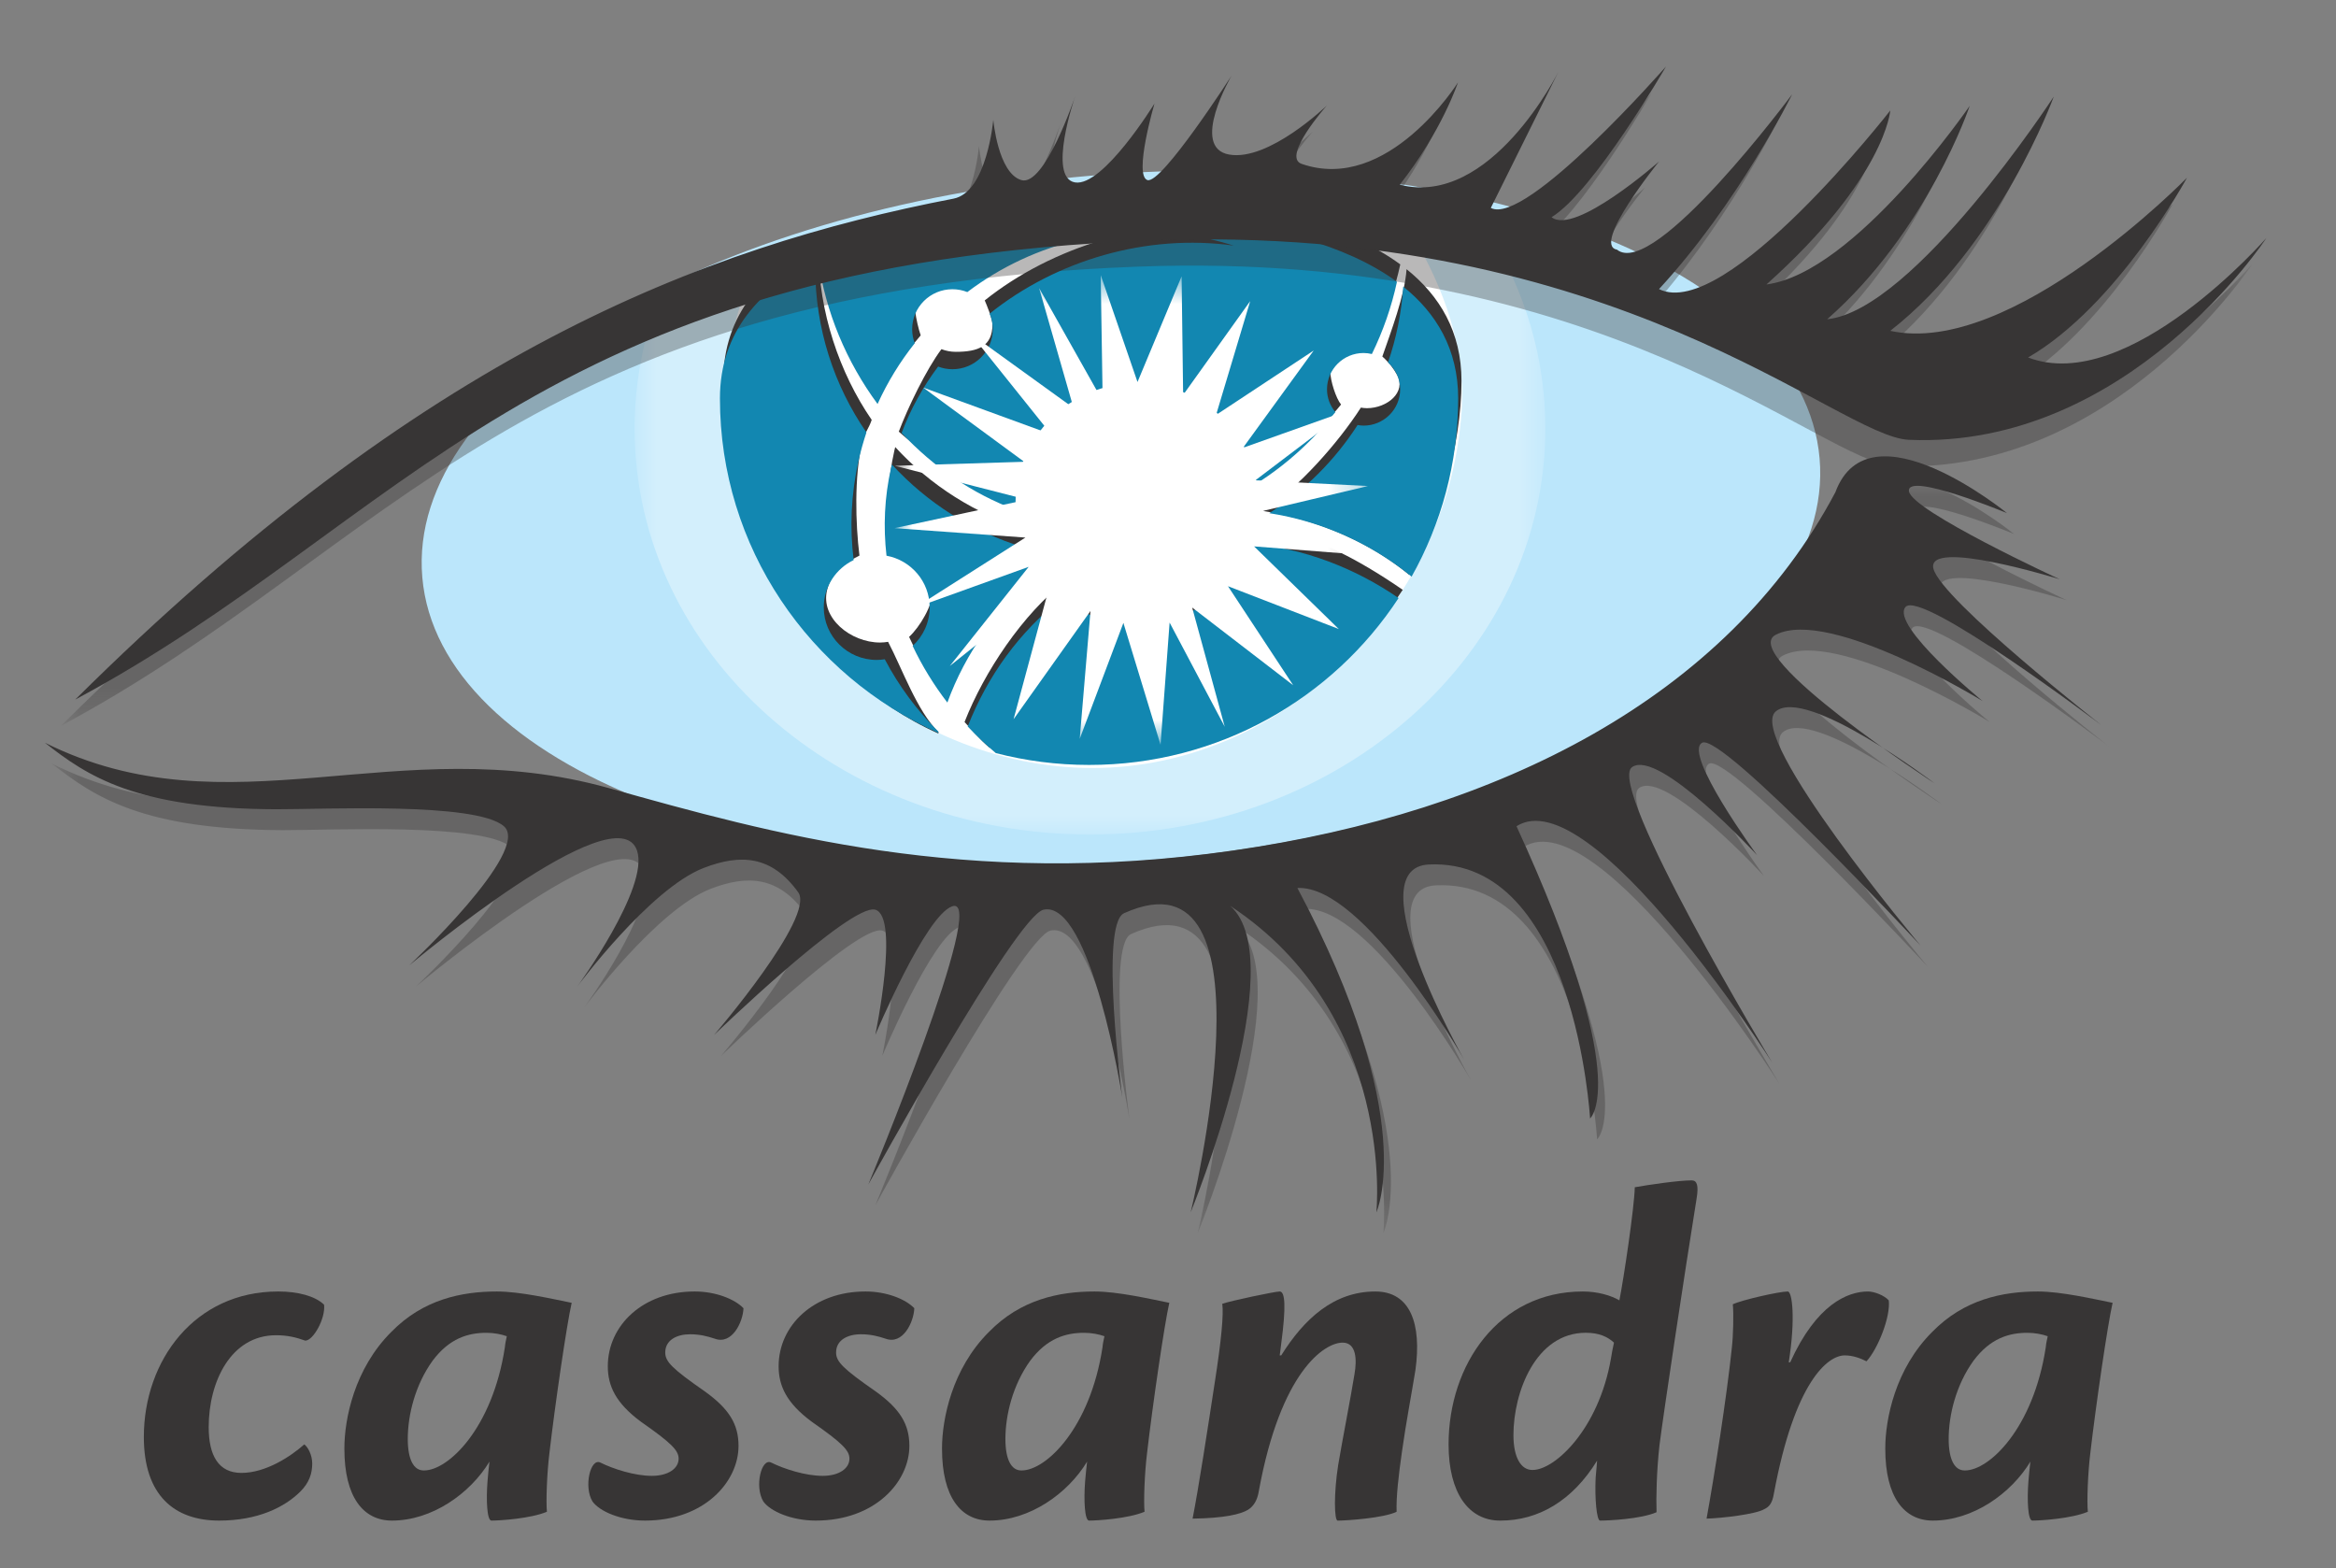 <svg width="73" height="49" viewBox="0 0 73 49" fill="none" xmlns="http://www.w3.org/2000/svg">
<rect x="0" y="0" width="73" height="49" fill="#808080" stroke="none"/>
<g clip-path="url(#clip0_16520_657)">
<mask id="mask0_16520_657" style="mask-type:luminance" maskUnits="userSpaceOnUse" x="0" y="0" width="73" height="49">
<path d="M72.113 0.797H0.113V48.797H72.113V0.797Z" fill="white"/>
</mask>
<g mask="url(#mask0_16520_657)">
<mask id="mask1_16520_657" style="mask-type:luminance" maskUnits="userSpaceOnUse" x="-12" y="-19" width="199" height="255">
<path d="M-11.118 -18.166H186.171V235.305H-11.118V-18.166Z" fill="white"/>
</mask>
<g mask="url(#mask1_16520_657)">
<path d="M8.704 40.357C9.293 40.357 9.85 40.495 10.128 40.772C10.175 41.202 9.788 41.893 9.54 41.893C9.246 41.786 8.968 41.724 8.627 41.724C7.219 41.724 6.522 43.169 6.522 44.597C6.522 45.488 6.832 46.026 7.544 46.026C8.302 46.026 9.076 45.519 9.509 45.135C9.617 45.212 9.757 45.458 9.757 45.734C9.757 46.041 9.664 46.333 9.385 46.61C8.89 47.101 8.055 47.516 6.847 47.516C5.455 47.516 4.495 46.733 4.495 44.904C4.495 42.508 6.089 40.357 8.689 40.357H8.704Z" fill="#373535"/>
<path d="M13.254 45.949C14.012 45.949 15.389 44.628 15.776 42.108C15.791 41.955 15.807 41.909 15.838 41.755C15.668 41.694 15.436 41.648 15.203 41.648C14.631 41.648 14.043 41.817 13.517 42.523C12.975 43.276 12.743 44.213 12.743 44.966C12.743 45.611 12.929 45.949 13.238 45.949H13.254ZM10.762 45.258C10.762 44.352 11.071 42.769 12.232 41.617C13.223 40.603 14.43 40.357 15.528 40.357C16.256 40.357 17.246 40.587 17.865 40.711C17.71 41.386 17.339 43.937 17.169 45.411C17.091 46.041 17.06 46.917 17.091 47.24C16.581 47.455 15.621 47.516 15.358 47.516C15.219 47.516 15.188 46.886 15.235 46.287C15.25 46.087 15.281 45.796 15.296 45.673C14.693 46.671 13.501 47.516 12.248 47.516C11.35 47.516 10.762 46.779 10.762 45.273V45.258Z" fill="#373535"/>
<path d="M21.717 40.357C22.352 40.357 22.955 40.588 23.234 40.88C23.218 41.31 22.878 42.032 22.336 41.832C22.104 41.755 21.872 41.694 21.562 41.694C21.145 41.694 20.789 41.878 20.789 42.262C20.789 42.554 21.006 42.769 22.042 43.491C22.785 44.029 23.079 44.505 23.079 45.181C23.079 46.303 22.011 47.516 20.154 47.516C19.396 47.516 18.731 47.225 18.514 46.917C18.235 46.456 18.452 45.55 18.762 45.703C19.164 45.903 19.829 46.118 20.371 46.118C20.882 46.118 21.207 45.888 21.207 45.581C21.207 45.32 20.975 45.089 20.031 44.428C19.241 43.845 18.994 43.307 18.994 42.693C18.994 41.417 20.093 40.357 21.702 40.357H21.717Z" fill="#373535"/>
<path d="M27.056 40.357C27.69 40.357 28.294 40.588 28.572 40.88C28.557 41.31 28.217 42.032 27.675 41.832C27.443 41.755 27.21 41.694 26.901 41.694C26.483 41.694 26.128 41.878 26.128 42.262C26.128 42.554 26.344 42.769 27.381 43.491C28.124 44.029 28.418 44.505 28.418 45.181C28.418 46.303 27.35 47.516 25.493 47.516C24.735 47.516 24.069 47.225 23.853 46.917C23.574 46.456 23.791 45.55 24.1 45.703C24.503 45.903 25.168 46.118 25.709 46.118C26.22 46.118 26.545 45.888 26.545 45.581C26.545 45.32 26.313 45.089 25.369 44.428C24.58 43.845 24.332 43.307 24.332 42.693C24.332 41.417 25.431 40.357 27.041 40.357H27.056Z" fill="#373535"/>
<path d="M31.929 45.949C32.688 45.949 34.065 44.628 34.452 42.108C34.467 41.955 34.483 41.909 34.514 41.755C34.344 41.694 34.112 41.648 33.879 41.648C33.307 41.648 32.719 41.817 32.192 42.523C31.651 43.276 31.419 44.213 31.419 44.966C31.419 45.611 31.604 45.949 31.914 45.949H31.929ZM29.438 45.258C29.438 44.352 29.748 42.769 30.908 41.617C31.898 40.603 33.105 40.357 34.204 40.357C34.932 40.357 35.922 40.587 36.541 40.711C36.386 41.386 36.015 43.937 35.845 45.411C35.767 46.041 35.736 46.917 35.767 47.24C35.257 47.455 34.297 47.516 34.034 47.516C33.895 47.516 33.864 46.886 33.91 46.287C33.926 46.087 33.957 45.796 33.972 45.673C33.369 46.671 32.177 47.516 30.924 47.516C30.026 47.516 29.438 46.779 29.438 45.273V45.258Z" fill="#373535"/>
<path d="M40.038 42.354C40.75 41.217 41.678 40.357 42.978 40.357C44.077 40.357 44.432 41.371 44.232 42.815C44.123 43.491 43.938 44.459 43.813 45.35C43.705 46.103 43.628 46.779 43.644 47.24C43.241 47.44 42.065 47.517 41.802 47.517C41.694 47.517 41.678 46.671 41.818 45.78C41.941 45.043 42.204 43.706 42.328 42.938C42.406 42.493 42.39 41.955 41.957 41.955C41.384 41.955 40.023 42.861 39.341 46.579C39.295 46.886 39.171 47.071 39.001 47.178C38.769 47.317 38.273 47.44 37.268 47.455C37.454 46.518 37.748 44.597 37.964 43.184C38.165 41.894 38.243 41.064 38.196 40.741C38.459 40.649 39.837 40.357 39.991 40.357C40.162 40.357 40.192 40.833 40.038 41.986C40.023 42.093 40.007 42.262 39.991 42.354H40.038Z" fill="#373535"/>
<path d="M47.899 45.934C48.579 45.934 49.957 44.674 50.343 42.447C50.359 42.324 50.406 42.093 50.437 41.955C50.235 41.77 49.972 41.647 49.555 41.647C47.991 41.647 47.295 43.507 47.295 44.843C47.295 45.565 47.543 45.934 47.883 45.934H47.899ZM46.877 47.516C45.887 47.516 45.268 46.641 45.268 45.135C45.268 42.646 46.831 40.357 49.462 40.357C49.926 40.357 50.343 40.48 50.606 40.634C50.746 39.927 51.071 37.745 51.087 37.1C51.519 37.023 52.448 36.885 52.866 36.885C53.036 36.885 53.083 37.054 53.021 37.438C52.649 39.743 51.984 44.167 51.86 45.151C51.767 45.98 51.752 46.794 51.767 47.255C51.272 47.47 50.266 47.516 50.003 47.516C49.894 47.516 49.833 46.81 49.864 46.18C49.88 45.98 49.91 45.688 49.91 45.642C49.136 46.902 48.069 47.516 46.892 47.516H46.877Z" fill="#373535"/>
<path d="M55.944 42.57C56.765 40.757 57.739 40.357 58.374 40.357C58.576 40.357 58.885 40.48 59.024 40.634C59.086 41.141 58.684 42.154 58.328 42.538C58.142 42.446 57.91 42.354 57.647 42.354C57.12 42.354 56.084 43.169 55.434 46.671C55.387 46.963 55.295 47.086 55.125 47.163C54.862 47.317 53.825 47.44 53.33 47.455C53.561 46.195 53.964 43.63 54.119 42.124C54.165 41.74 54.18 41.033 54.15 40.757C54.444 40.618 55.604 40.357 55.867 40.357C56.007 40.357 56.115 41.202 55.898 42.57H55.944Z" fill="#373535"/>
<path d="M61.407 45.949C62.166 45.949 63.542 44.628 63.929 42.108C63.945 41.955 63.96 41.909 63.991 41.755C63.821 41.694 63.589 41.648 63.357 41.648C62.784 41.648 62.196 41.817 61.67 42.523C61.128 43.276 60.896 44.213 60.896 44.966C60.896 45.611 61.082 45.949 61.392 45.949H61.407ZM58.915 45.258C58.915 44.352 59.225 42.769 60.385 41.617C61.376 40.603 62.583 40.357 63.682 40.357C64.409 40.357 65.399 40.587 66.019 40.711C65.864 41.386 65.492 43.937 65.322 45.411C65.245 46.041 65.213 46.917 65.245 47.24C64.734 47.455 63.775 47.516 63.511 47.516C63.372 47.516 63.342 46.886 63.388 46.287C63.403 46.087 63.434 45.796 63.45 45.673C62.846 46.671 61.655 47.516 60.401 47.516C59.503 47.516 58.915 46.779 58.915 45.273V45.258Z" fill="#373535"/>
</g>
<mask id="mask2_16520_657" style="mask-type:luminance" maskUnits="userSpaceOnUse" x="-12" y="-19" width="199" height="255">
<path d="M-11.118 -18.166H186.171V235.305H-11.118V-18.166Z" fill="white"/>
</mask>
<g mask="url(#mask2_16520_657)">
<path d="M56.862 14.323C57.373 20.229 48.011 25.849 35.954 26.876C23.896 27.903 13.707 23.947 13.197 18.042C12.686 12.136 22.048 6.516 34.105 5.489C46.163 4.462 56.352 8.417 56.862 14.323Z" fill="#BBE6FB"/>
</g>
<mask id="mask3_16520_657" style="mask-type:luminance" maskUnits="userSpaceOnUse" x="-12" y="-19" width="199" height="255">
<path d="M-11.118 -18.166H186.171V235.305H-11.118V-18.166Z" fill="white"/>
</mask>
<g mask="url(#mask3_16520_657)">
<mask id="mask4_16520_657" style="mask-type:luminance" maskUnits="userSpaceOnUse" x="19" y="6" width="30" height="21">
<path d="M19.831 6.179H48.294V26.078H19.831V6.179Z" fill="white"/>
</mask>
<g mask="url(#mask4_16520_657)">
<g opacity="0.35">
<path d="M34.459 6.182C29.86 6.107 24.477 7.92 20.473 9.618C20.056 10.811 19.831 12.079 19.831 13.394C19.831 20.399 26.203 26.078 34.062 26.078C41.922 26.078 48.293 20.399 48.293 13.394C48.293 11.177 47.654 9.094 46.532 7.281C43.328 6.786 38.922 6.254 34.459 6.182Z" fill="white"/>
</g>
</g>
</g>
<mask id="mask5_16520_657" style="mask-type:luminance" maskUnits="userSpaceOnUse" x="-12" y="-19" width="199" height="255">
<path d="M-11.118 -18.166H186.171V235.305H-11.118V-18.166Z" fill="white"/>
</mask>
<g mask="url(#mask5_16520_657)">
<path d="M34.062 6.18C31.516 6.026 27.127 7.345 23.467 8.66C22.911 9.963 22.602 11.389 22.602 12.885C22.602 19.023 28.208 23.999 34.137 23.999C40.028 23.999 45.24 19.015 45.672 12.885C45.813 10.889 45.121 9.008 44.16 7.387C40.365 6.723 36.339 6.318 34.062 6.18Z" fill="white"/>
</g>
<mask id="mask6_16520_657" style="mask-type:luminance" maskUnits="userSpaceOnUse" x="-12" y="-19" width="199" height="255">
<path d="M-11.118 -18.166H186.171V235.305H-11.118V-18.166Z" fill="white"/>
</mask>
<g mask="url(#mask6_16520_657)">
<path d="M27.528 12.079C27.84 11.393 28.313 11.056 28.772 10.48C28.721 10.344 28.609 9.898 28.609 9.744C28.609 9.054 29.173 8.494 29.868 8.494C30.033 8.494 30.189 8.526 30.333 8.583C32.417 7.006 35.16 6.318 37.918 6.93C38.169 6.987 38.416 7.055 38.659 7.13C35.934 6.755 32.862 7.713 30.773 9.387C30.837 9.536 31.014 9.964 31.014 10.136C31.014 10.826 30.564 10.994 29.868 10.994C29.71 10.994 29.56 10.964 29.42 10.911C28.948 11.54 28.37 12.739 28.087 13.488C29.242 14.514 30.286 14.886 31.646 15.39C31.643 15.326 31.693 15.267 31.693 15.201C31.693 13.12 33.539 11.428 35.635 11.428C37.514 11.428 39.07 12.785 39.373 14.564C40.311 13.972 41.217 13.518 41.908 12.641C41.747 12.445 41.573 11.893 41.573 11.621C41.573 10.994 42.085 10.486 42.716 10.486C42.805 10.486 42.891 10.499 42.975 10.518C43.325 9.803 43.59 9.044 43.759 8.262C40.481 5.853 34.138 6.181 34.138 6.181C34.138 6.181 29.09 5.92 25.673 7.573C25.901 9.209 26.558 10.764 27.528 12.079Z" fill="#373535"/>
<path d="M43.198 11.141C43.429 11.348 43.556 11.53 43.655 11.707C43.962 12.255 43.347 12.755 42.716 12.755C42.652 12.755 42.59 12.747 42.528 12.737C41.818 13.839 40.573 15.254 39.467 15.966C41.163 16.241 42.762 16.916 44.035 17.958C44.961 16.309 45.672 13.929 45.672 11.907C45.672 10.368 44.988 9.239 43.955 8.412C43.9 9.236 43.457 10.389 43.198 11.141Z" fill="#373535"/>
<path d="M29.43 21.582C29.996 20.032 31.386 18.832 32.701 17.776C32.508 17.514 32.22 16.867 32.099 16.56C30.496 16.076 29.077 15.17 27.976 13.97C27.968 14.005 27.958 14.039 27.95 14.074C27.742 14.996 27.704 15.92 27.807 16.821C28.575 16.963 29.157 17.631 29.157 18.434C29.157 18.911 28.736 19.602 28.409 19.902C28.764 20.663 29.006 21.029 29.43 21.582Z" fill="#373535"/>
<path d="M29.331 22.883C28.657 22.217 28.191 20.89 27.753 20.056C27.672 20.069 27.588 20.078 27.502 20.078C26.588 20.078 25.63 19.316 25.847 18.435C25.966 17.947 26.306 17.628 26.858 17.361C26.732 16.351 26.698 14.899 26.934 13.848C27.002 13.548 27.145 13.407 27.241 13.121C26.232 11.655 25.58 9.732 25.58 7.824C25.58 7.754 25.584 7.685 25.585 7.616C23.881 8.465 22.602 9.802 22.602 11.907C22.602 16.563 25.303 21.13 29.322 22.92C29.325 22.908 29.328 22.895 29.331 22.883Z" fill="#373535"/>
<path d="M39.214 16.446C38.694 17.912 37.29 18.965 35.635 18.965C34.75 18.965 33.938 18.662 33.293 18.159C31.962 19.187 30.755 20.994 30.142 22.562C30.417 22.856 30.609 23.098 30.918 23.359C31.849 23.599 33.13 23.359 34.138 23.359C38.19 23.359 41.779 21.569 43.836 18.431C42.468 17.49 40.855 16.595 39.214 16.446Z" fill="#373535"/>
</g>
<mask id="mask7_16520_657" style="mask-type:luminance" maskUnits="userSpaceOnUse" x="-12" y="-19" width="199" height="255">
<path d="M-11.118 -18.166H186.171V235.305H-11.118V-18.166Z" fill="white"/>
</mask>
<g mask="url(#mask7_16520_657)">
<path d="M27.424 12.624C27.736 11.937 28.128 11.301 28.586 10.725C28.535 10.589 28.505 10.443 28.505 10.288C28.505 9.598 29.069 9.038 29.764 9.038C29.929 9.038 30.085 9.07 30.229 9.127C32.313 7.55 35.056 6.863 37.814 7.474C38.065 7.531 38.312 7.599 38.555 7.674C35.83 7.299 33.014 8.128 30.925 9.802C30.989 9.952 31.024 10.116 31.024 10.288C31.024 10.978 30.46 11.538 29.764 11.538C29.607 11.538 29.456 11.508 29.316 11.455C28.844 12.084 28.458 12.779 28.175 13.529C29.167 14.591 30.385 15.43 31.745 15.935C31.742 15.87 31.735 15.807 31.735 15.741C31.735 13.66 33.435 11.973 35.531 11.973C37.41 11.973 38.966 13.329 39.27 15.108C40.207 14.516 41.04 13.756 41.73 12.878C41.569 12.683 41.469 12.437 41.469 12.165C41.469 11.539 41.981 11.031 42.612 11.031C42.701 11.031 42.787 11.043 42.871 11.063C43.221 10.347 43.486 9.589 43.655 8.806C40.377 6.397 34.033 6.726 34.033 6.726C34.033 6.726 28.986 6.464 25.569 8.117C25.797 9.753 26.454 11.308 27.424 12.624Z" fill="#1287B1"/>
<path d="M43.374 11.326C43.606 11.534 43.755 11.831 43.755 12.165C43.755 12.791 43.243 13.3 42.612 13.3C42.548 13.3 42.486 13.291 42.425 13.281C41.714 14.384 40.772 15.324 39.665 16.036C41.3 16.29 42.839 16.978 44.112 18.02C45.038 16.372 45.568 14.473 45.568 12.451C45.568 10.912 44.884 9.784 43.851 8.956C43.797 9.78 43.634 10.575 43.374 11.326Z" fill="#1287B1"/>
<path d="M29.605 21.954C30.17 20.405 31.152 19.015 32.467 17.959C32.274 17.697 32.116 17.411 31.995 17.105C30.391 16.62 28.973 15.714 27.872 14.514C27.864 14.549 27.854 14.583 27.846 14.618C27.638 15.54 27.6 16.464 27.703 17.365C28.471 17.507 29.052 18.175 29.052 18.979C29.052 19.455 28.846 19.884 28.52 20.184C28.816 20.808 29.18 21.402 29.605 21.954Z" fill="#1287B1"/>
<path d="M29.326 22.864C28.652 22.198 28.087 21.434 27.649 20.601C27.567 20.613 27.483 20.622 27.398 20.622C26.484 20.622 25.743 19.886 25.743 18.979C25.743 18.328 26.124 17.768 26.677 17.501C26.551 16.491 26.594 15.443 26.83 14.393C26.898 14.092 26.981 13.799 27.076 13.513C26.067 12.048 25.476 10.276 25.476 8.368C25.476 8.298 25.479 8.229 25.481 8.16C23.776 9.009 22.498 10.346 22.498 12.451C22.498 17.107 25.299 21.111 29.318 22.901C29.321 22.889 29.323 22.876 29.326 22.864Z" fill="#1287B1"/>
<path d="M39.109 16.99C38.59 18.456 37.186 19.51 35.531 19.51C34.646 19.51 33.834 19.207 33.188 18.703C31.858 19.732 30.854 21.134 30.241 22.701C30.516 22.996 30.81 23.273 31.119 23.533C32.05 23.774 33.026 23.903 34.033 23.903C38.086 23.903 41.648 21.826 43.706 18.688C42.338 17.747 40.75 17.139 39.109 16.99Z" fill="#1287B1"/>
</g>
<mask id="mask8_16520_657" style="mask-type:luminance" maskUnits="userSpaceOnUse" x="-12" y="-19" width="199" height="255">
<path d="M-11.118 -18.166H186.171V235.305H-11.118V-18.166Z" fill="white"/>
</mask>
<g mask="url(#mask8_16520_657)">
<mask id="mask9_16520_657" style="mask-type:luminance" maskUnits="userSpaceOnUse" x="27" y="8" width="16" height="16">
<path d="M27.953 8.596H42.75V23.273H27.953V8.596Z" fill="white"/>
</mask>
<g mask="url(#mask9_16520_657)">
<path d="M39.243 16.018L42.75 15.188L39.23 15.009L42.095 12.836L38.844 13.993L41.053 10.953L38.002 12.967L39.069 9.409L36.973 12.341L36.925 8.636L35.547 11.937L34.397 8.596L34.459 12.531L32.473 9.004L33.548 12.749L30.325 10.422L32.849 13.572L28.849 12.111L32.006 14.43L27.957 14.554L32.097 15.614L27.954 16.504L32.044 16.798L28.595 18.991L32.146 17.713L29.682 20.811L32.796 18.318L31.674 22.475L34.078 19.092L33.741 23.088L35.106 19.465L36.267 23.273L36.55 19.454L38.274 22.712L37.255 18.985L40.412 21.413L38.374 18.318L41.838 19.657L39.19 17.074L42.741 17.351L39.243 16.018Z" fill="white"/>
</g>
</g>
<mask id="mask10_16520_657" style="mask-type:luminance" maskUnits="userSpaceOnUse" x="-12" y="-19" width="199" height="255">
<path d="M-11.118 -18.166H186.171V235.305H-11.118V-18.166Z" fill="white"/>
</mask>
<g mask="url(#mask10_16520_657)">
<mask id="mask11_16520_657" style="mask-type:luminance" maskUnits="userSpaceOnUse" x="1" y="2" width="70" height="21">
<path d="M1.906 2.896H70.377V22.681H1.906V2.896Z" fill="white"/>
</mask>
<g mask="url(#mask11_16520_657)">
<g opacity="0.35">
<path d="M1.906 22.681C12.783 11.883 21.47 8.549 29.354 7.028C30.397 6.826 30.594 4.563 30.594 4.563C30.594 4.563 30.74 6.23 31.47 6.447C32.2 6.665 33.149 3.838 33.149 3.838C33.149 3.838 32.273 6.375 33.149 6.52C34.025 6.665 35.631 4.056 35.631 4.056C35.631 4.056 34.974 6.302 35.412 6.447C35.85 6.592 38.039 3.186 38.039 3.186C38.039 3.186 36.725 5.433 37.967 5.65C39.208 5.868 41.019 4.117 41.019 4.117C41.019 4.117 39.595 5.719 40.229 5.94C42.931 6.883 45.116 3.397 45.116 3.397C45.116 3.397 44.61 4.926 43.296 6.592C46.142 7.317 48.257 3.059 48.257 3.059L46.142 7.317C47.237 7.897 51.618 2.896 51.618 2.896C51.618 2.896 49.355 6.81 48.041 7.607C48.77 8.187 51.398 5.868 51.398 5.868C51.398 5.868 49.281 8.476 50.084 8.621C51.252 9.564 55.559 3.766 55.559 3.766C55.559 3.766 53.88 7.172 51.398 9.853C53.473 10.884 58.625 4.273 58.625 4.273C58.625 4.273 58.479 6.375 54.756 9.709C57.53 9.346 61.107 4.128 61.107 4.128C61.107 4.128 59.793 8.042 56.654 10.795C59.378 10.514 63.734 3.838 63.734 3.838C63.734 3.838 62.056 8.476 58.625 11.158C62.421 11.991 67.896 6.375 67.896 6.375C67.896 6.375 65.743 10.361 62.932 11.991C66.071 13.187 70.378 8.259 70.378 8.259C70.378 8.259 66.071 14.854 59.209 14.564C56.958 14.469 50.148 7.783 35.558 8.332C16.287 9.057 12.199 17.173 1.906 22.681Z" fill="#373535"/>
</g>
</g>
<path d="M2.352 21.86C13.229 11.063 21.915 7.729 29.799 6.207C30.843 6.006 31.04 3.743 31.04 3.743C31.04 3.743 31.186 5.41 31.916 5.627C32.646 5.845 33.595 3.019 33.595 3.019C33.595 3.019 32.719 5.555 33.595 5.7C34.471 5.845 36.077 3.236 36.077 3.236C36.077 3.236 35.42 5.482 35.857 5.627C36.295 5.772 38.485 2.366 38.485 2.366C38.485 2.366 37.171 4.613 38.413 4.83C39.653 5.048 41.464 3.297 41.464 3.297C41.464 3.297 40.041 4.899 40.675 5.12C43.376 6.062 45.561 2.577 45.561 2.577C45.561 2.577 45.055 4.106 43.742 5.772C46.588 6.497 48.702 2.239 48.702 2.239L46.588 6.497C47.683 7.077 52.063 2.077 52.063 2.077C52.063 2.077 49.8 5.99 48.486 6.787C49.216 7.367 51.844 5.048 51.844 5.048C51.844 5.048 49.727 7.657 50.53 7.801C51.698 8.744 56.005 2.946 56.005 2.946C56.005 2.946 54.325 6.352 51.844 9.034C53.919 10.064 59.071 3.453 59.071 3.453C59.071 3.453 58.925 5.555 55.202 8.889C57.976 8.526 61.553 3.308 61.553 3.308C61.553 3.308 60.239 7.222 57.1 9.976C59.824 9.694 64.18 3.019 64.18 3.019C64.18 3.019 62.502 7.657 59.071 10.338C62.867 11.171 68.342 5.555 68.342 5.555C68.342 5.555 66.188 9.541 63.378 11.171C66.517 12.367 70.823 7.439 70.823 7.439C70.823 7.439 66.517 14.034 59.655 13.744C57.404 13.649 50.594 6.963 36.003 7.512C16.733 8.236 12.645 16.353 2.352 21.86Z" fill="#373535"/>
</g>
<mask id="mask12_16520_657" style="mask-type:luminance" maskUnits="userSpaceOnUse" x="-12" y="-19" width="199" height="255">
<path d="M-11.118 -18.166H186.171V235.305H-11.118V-18.166Z" fill="white"/>
</mask>
<g mask="url(#mask12_16520_657)">
<mask id="mask13_16520_657" style="mask-type:luminance" maskUnits="userSpaceOnUse" x="1" y="14" width="65" height="25">
<path d="M1.621 14.912H65.895V38.537H1.621V14.912Z" fill="white"/>
</mask>
<g mask="url(#mask13_16520_657)">
<g opacity="0.35">
<path d="M1.621 23.862C7.37 26.724 12.626 23.427 19.25 25.28C24.287 26.69 30.419 28.427 38.74 27.231C47.062 26.036 54.179 22.449 57.574 16.035C58.632 13.173 62.939 16.687 62.939 16.687C62.939 16.687 59.8 15.383 59.873 15.999C59.946 16.615 64.582 18.753 64.582 18.753C64.582 18.753 60.384 17.448 60.64 18.426C60.895 19.405 65.895 23.318 65.895 23.318C65.895 23.318 60.238 19.043 59.764 19.622C59.289 20.202 62.173 22.558 62.173 22.558C62.173 22.558 57.391 19.622 55.712 20.488C54.505 21.11 60.676 25.13 60.676 25.13C60.676 25.13 56.661 22.086 55.712 22.883C54.763 23.681 60.238 30.203 60.238 30.203C60.238 30.203 54.033 23.535 53.413 23.862C52.792 24.188 55.128 27.377 55.128 27.377C55.128 27.377 52.062 24.043 51.223 24.623C50.384 25.203 55.603 33.862 55.603 33.862C55.603 33.862 49.946 24.985 47.61 26.47C51.278 34.46 49.909 35.602 49.909 35.602C49.909 35.602 49.441 27.451 44.872 27.666C42.573 27.775 45.967 33.754 45.967 33.754C45.967 33.754 42.843 28.293 40.762 28.402C44.597 35.606 43.23 38.537 43.23 38.537C43.23 38.537 43.864 32.384 38.663 28.959C40.634 30.698 37.427 38.537 37.427 38.537C37.427 38.537 40.248 26.986 35.346 29.188C34.571 29.536 35.291 34.95 35.291 34.95C35.291 34.95 34.306 28.753 32.828 29.08C31.966 29.269 27.353 37.667 27.353 37.667C27.353 37.667 31.131 28.59 29.981 28.971C29.143 29.248 27.572 32.993 27.572 32.993C27.572 32.993 28.338 29.297 27.572 29.08C26.806 28.862 22.535 32.993 22.535 32.993C22.535 32.993 25.711 29.297 25.163 28.536C24.333 27.383 23.36 27.329 22.206 27.775C20.527 28.425 18.265 31.471 18.265 31.471C18.265 31.471 20.52 28.387 20.126 27.231C19.493 25.375 13.009 30.819 13.009 30.819C13.009 30.819 16.841 27.231 15.965 26.47C15.089 25.71 10.333 25.945 8.848 25.941C4.468 25.927 2.951 24.907 1.621 23.862Z" fill="#373535"/>
</g>
</g>
<path d="M1.403 23.209C7.151 26.072 12.407 22.775 19.031 24.628C24.068 26.037 30.2 27.775 38.522 26.579C46.843 25.383 53.96 21.796 57.355 15.383C58.413 12.52 62.72 16.035 62.72 16.035C62.72 16.035 59.581 14.73 59.654 15.347C59.727 15.962 64.363 18.1 64.363 18.1C64.363 18.1 60.165 16.796 60.421 17.774C60.676 18.752 65.677 22.666 65.677 22.666C65.677 22.666 60.019 18.39 59.545 18.97C59.071 19.55 61.954 21.905 61.954 21.905C61.954 21.905 57.172 18.97 55.493 19.835C54.285 20.457 60.457 24.478 60.457 24.478C60.457 24.478 56.442 21.434 55.493 22.231C54.544 23.029 60.02 29.55 60.02 29.55C60.02 29.55 53.814 22.883 53.194 23.209C52.574 23.536 54.91 26.724 54.91 26.724C54.91 26.724 51.843 23.39 51.004 23.97C50.165 24.55 55.384 33.21 55.384 33.21C55.384 33.21 49.727 24.333 47.391 25.818C51.059 33.808 49.69 34.95 49.69 34.95C49.69 34.95 49.222 26.798 44.653 27.014C42.354 27.123 45.748 33.101 45.748 33.101C45.748 33.101 42.624 27.64 40.544 27.749C44.378 34.954 43.011 37.884 43.011 37.884C43.011 37.884 43.645 31.731 38.444 28.307C40.415 30.046 37.208 37.884 37.208 37.884C37.208 37.884 40.03 26.334 35.127 28.536C34.353 28.884 35.073 34.297 35.073 34.297C35.073 34.297 34.087 28.101 32.609 28.427C31.747 28.617 27.134 37.015 27.134 37.015C27.134 37.015 30.912 27.938 29.762 28.319C28.924 28.596 27.353 32.34 27.353 32.34C27.353 32.34 28.119 28.645 27.353 28.427C26.587 28.21 22.316 32.34 22.316 32.34C22.316 32.34 25.492 28.645 24.944 27.883C24.114 26.73 23.142 26.677 21.988 27.123C20.308 27.772 18.046 30.819 18.046 30.819C18.046 30.819 20.301 27.734 19.907 26.579C19.274 24.723 12.79 30.166 12.79 30.166C12.79 30.166 16.622 26.579 15.746 25.818C14.87 25.057 10.114 25.293 8.629 25.288C4.249 25.274 2.732 24.255 1.403 23.209Z" fill="#373535"/>
</g>
</g>
</g>
<defs>
<clipPath id="clip0_16520_657">
<rect width="72" height="48" fill="white" transform="translate(0.113 0.797)"/>
</clipPath>
</defs>
</svg>
